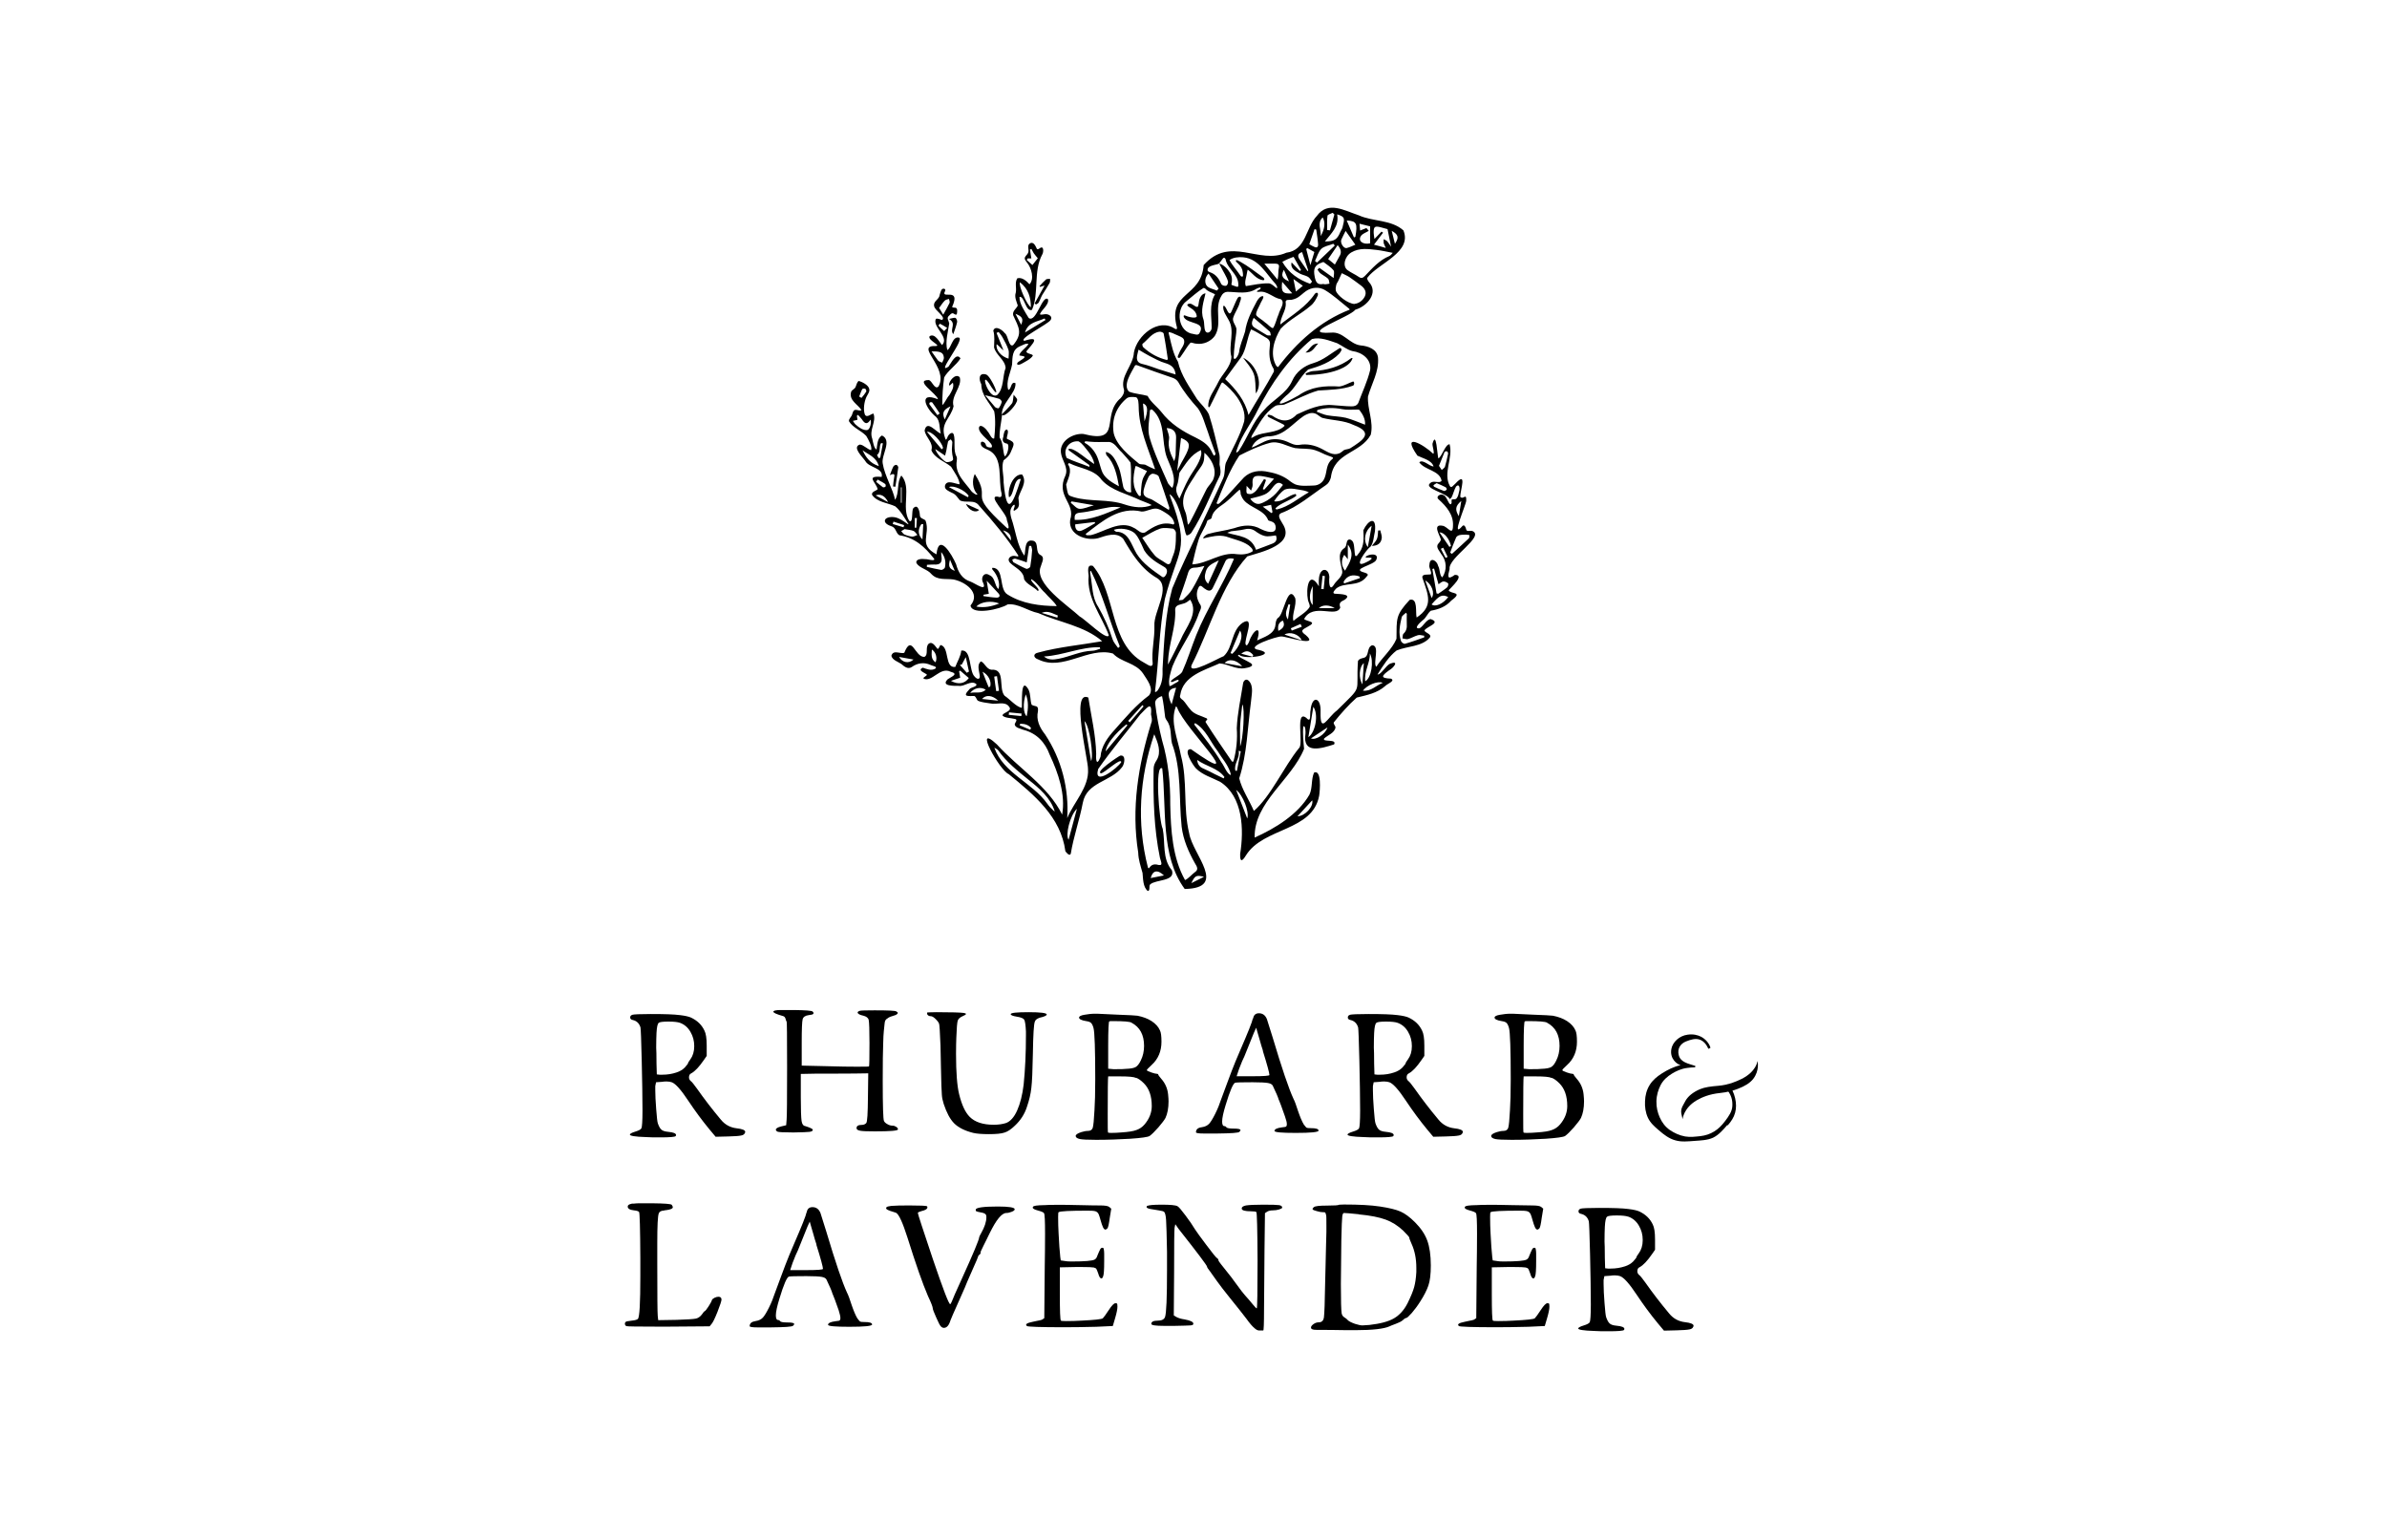 <?xml version="1.0" encoding="UTF-8"?>
<svg id="Black" xmlns="http://www.w3.org/2000/svg" viewBox="0 0 155 100">
  <path d="M112.16,73.06c-.27.31-.55.64-.92.82-.37.17-.81.18-1.22.21-.41.03-.84.08-1.24-.04-.4-.11-.74-.37-1.05-.64-.3-.25-.57-.5-.72-.82-.16-.34-.21-.72-.19-1.08.01-.36.1-.73.3-1.05.18-.3.46-.54.79-.75.38-.24.77-.44,1.22-.54-.22-.05-.72-.41-.6-1.05.08-.44.51-.86,1.06-.93.36-.05.65.02.88.14.26.14.51.4.6.71-.04.03-.12.08-.14.06-.14-.31-.33-.52-.6-.6-.25-.07-.52,0-.85.13-.35.14-.58.46-.47.89.12.48.64.55,1.08.7,0,.03-.02.06-.02.09-.18,0-.36.02-.51.04-.39.05-.71.2-.99.37-.31.19-.57.42-.74.75-.15.3-.26.64-.27,1.04-.01.4.08.74.21,1.04.15.34.36.62.66.83.28.19.61.35.99.42.35.06.68.01.99-.02.33-.04.62-.13.91-.31.26-.16.48-.38.7-.67.25-.33.45-.62.47-.97.02-.35-.04-.77-.47-1.2-.04-.04.19-.24.21-.21.21.2.37.59.44.89.08.35.08.65,0,.95-.08.3-.25.56-.48.82"/>
  <path d="M114.12,68.92s-.08.67-1.02,1.14c-.37.18-.85.39-1.52.45-.49.04-.88.09-1.19.22-.47.2-.78.47-.94.75-.33.58-.34.61-.19,1.2,0,0,.05-.72.92-1.23.35-.2.82-.4,1.5-.47.48-.05.85-.15,1.16-.27.48-.18.8-.39,1-.64.43-.55.29-1.15.29-1.15"/>
  <path d="M44.15,66.42c-.14-.05-.39-.08-.75-.08s-.57.03-.62.08c-.08.05-.13.27-.15.66-.01.22-.02.54-.02.95.01.13.02.48.02,1.05l.02.69.18.02s.04,0,.08,0c.04,0,.08,0,.1,0,.33,0,.64-.05.93-.15.21-.07.38-.17.52-.31.14-.16.21-.25.21-.26,0-.04.05-.14.16-.28.16-.22.25-.5.25-.85s-.08-.65-.25-.94c-.17-.29-.4-.48-.68-.58M41.05,65.9c.11-.03.51-.05,1.21-.05.89,0,1.51.02,1.89.07.35.04.59.1.72.16.4.19.69.46.87.84.1.19.15.51.15.98v.67l-.18.26c-.31.45-.58.74-.82.87-.1.04-.15.13-.15.26,0,.09.03.16.1.23.08.05.22.23.43.52.47.67.98,1.33,1.54,2,.27.33.61.51,1.02.56.37.04.56.12.56.23,0,.03,0,.05-.02.07-.03.09-.12.15-.25.17-.14.03-.41.05-.83.06l-.82.02-.41-.49c-.47-.57-.92-1.18-1.36-1.84-.47-.71-.83-1.12-1.08-1.21-.09-.03-.2-.05-.33-.05-.11,0-.2,0-.28.02l-.41.03-.05.25s0,.04,0,.1c0,.05,0,.11,0,.16,0,.32.02.73.06,1.24.04.51.07.82.11.93.07.19.14.32.22.39.08.08.23.13.45.15.34.03.51.1.51.21,0,.02-.01.04-.03.07-.05.05-.38.08-.97.08-.4,0-.73,0-.97-.02-.69-.02-1.03-.08-1.03-.16,0-.05.11-.12.34-.19.23-.07.37-.14.41-.22.04-.08.07-.46.07-1.15,0-.85-.02-1.94-.05-3.26-.03-1.32-.06-2.03-.08-2.14-.08-.26-.24-.42-.49-.48-.12-.02-.18-.08-.18-.16,0-.1.05-.16.16-.18"/>
  <path d="M50.21,65.72c0-.09.16-.13.49-.13.07,0,.19,0,.38,0,.19,0,.33,0,.44,0,.79.01,1.2.04,1.25.1.03.03.05.06.06.08,0,.02,0,.04-.02.07-.02.02-.05.04-.1.05-.05.01-.11.02-.19.03-.23.03-.36.12-.4.27-.04.15-.06.66-.06,1.53v1.48l2.16.05c.34.01.79.02,1.36.02s.84,0,.85-.02c.02-.02.03-.53.03-1.53,0-.84-.02-1.33-.05-1.48-.03-.14-.15-.23-.34-.28-.25-.05-.38-.13-.38-.21,0-.04.05-.08.15-.11.07-.02.38-.03.95-.03.86,0,1.33.02,1.41.07.14.07.13.14-.03.23l-.15.05c-.14.04-.24.08-.3.11-.05.03-.11.07-.17.12-.06.05-.1.15-.11.3-.02.15-.03.31-.05.48-.02.16-.03.43-.04.8-.02.45-.03,1.26-.03,2.43,0,1.63.03,2.49.08,2.59.03.08.11.15.22.21.11.07.23.1.35.1.08,0,.15.03.23.08.08.05.11.11.11.16,0,.09-.5.13-1.49.13-.48,0-.8-.01-.96-.04-.16-.03-.24-.08-.24-.17,0-.14.11-.21.33-.21.13,0,.23-.04.3-.12.07-.08.1-.63.11-1.67l.02-1.56c-.48.01-1.21.02-2.18.02s-1.71,0-2.2.02v1.51c0,.82.02,1.33.05,1.54.03.21.11.32.25.34.31.1.46.17.48.23,0,.08-.07.12-.21.14-.14.02-.49.03-1.05.04-.62,0-.97-.02-1.03-.05-.08-.04-.11-.09-.11-.13,0-.08.11-.15.34-.21l.33-.08.03-.38c.02-.2.03-1.32.03-3.38s-.01-2.95-.03-2.97c-.02-.02-.05-.08-.07-.18-.03-.1-.08-.16-.17-.18-.42-.12-.62-.21-.62-.28"/>
  <path d="M60.2,65.75s.21-.02.61-.02c.97,0,1.56.02,1.77.05.21.03.19.1-.05.2-.19.08-.3.18-.34.3-.04.13-.07.49-.09,1.09-.01.24-.02.6-.02,1.07,0,1.21.07,2.08.2,2.61.17.7.4,1.19.69,1.48.34.34.86.51,1.56.51.31,0,.57-.04.79-.11.28-.1.53-.37.73-.82s.34-1.01.42-1.67c.1-.98.15-2.06.15-3.21v-.25c-.02-.42-.06-.67-.11-.76-.05-.09-.22-.16-.49-.2-.26-.04-.39-.1-.39-.16,0-.09.39-.13,1.16-.13s1.18.05,1.18.15c0,.07-.15.14-.46.21-.17.06-.28.14-.31.25-.07.15-.11.85-.13,2.08-.02,1.09-.05,1.84-.1,2.23-.04.39-.14.8-.28,1.21-.15.48-.42.9-.8,1.25-.24.23-.46.38-.67.44-.21.07-.54.1-1,.1s-.82-.03-1.02-.08c-.56-.14-.97-.35-1.24-.62-.27-.27-.49-.69-.68-1.26-.07-.22-.11-.42-.12-.59-.02-.17-.04-.78-.06-1.82-.01-1.03-.04-1.84-.08-2.43-.01-.22-.03-.36-.06-.42-.03-.06-.09-.14-.19-.24-.13-.13-.24-.2-.33-.2-.08,0-.14-.02-.19-.07-.05-.05-.06-.1-.04-.14"/>
  <path d="M73.48,66.41c-.13-.07-.53-.1-1.2-.1-.14,0-.22,0-.25.02-.04.01-.07.53-.07,1.56v1.51l.33.03h.2c.28,0,.49,0,.62-.02.31-.01.52-.05.64-.12.12-.07.23-.22.33-.43.14-.28.21-.6.21-.94,0-.72-.27-1.22-.82-1.51M73.77,70c-.14-.07-.48-.1-1.02-.1h-.79c-.02.09-.03.91-.03,2.46,0,.78,0,1.17.02,1.18.01.02.08.03.2.03.22,0,.44-.01.66-.03.46-.03.79-.08.99-.16.2-.07.38-.19.53-.37.31-.37.46-.77.46-1.18,0-.65-.17-1.14-.51-1.48-.19-.19-.36-.31-.51-.36M71.1,65.83h.15c.09.01.51.03,1.28.06.77.03,1.21.05,1.33.07.35.07.66.18.92.35.26.17.44.37.54.6.07.13.1.38.1.74,0,.61-.21,1.12-.64,1.51-.22.2-.32.31-.31.34.01.03.1.08.28.14.17.06.3.09.36.09s.1.02.1.05.07.13.2.28c.25.28.4.62.44,1,.02.2.03.35.03.46,0,.44-.07.8-.2,1.08-.07.13-.22.33-.46.61-.24.27-.43.46-.57.56-.11.07-.53.13-1.26.18-.69.04-1.43.07-2.21.07-.56,0-.91-.02-1.05-.05-.19-.04-.28-.11-.28-.2s.12-.17.36-.25c.16-.05.31-.08.44-.08.16,0,.27-.07.31-.21.04-.14.08-.52.11-1.13.03-.46.05-1.13.05-2.02,0-1.94-.04-3.04-.11-3.31-.04-.16-.1-.28-.16-.34-.06-.06-.17-.1-.32-.12-.31-.05-.46-.13-.46-.23,0-.08.11-.14.34-.18.23-.04.46-.07.69-.07"/>
  <path d="M82.01,68.23c-.07-.2-.14-.44-.22-.73-.08-.29-.13-.45-.14-.48l-.08-.28-.15.33c-.04.1-.17.41-.37.92-.2.51-.33.82-.39.92-.15.35-.27.68-.36.98h1.05c.72,0,1.08-.03,1.08-.08,0-.12-.14-.65-.43-1.57M81.37,66.16c.03-.24.16-.36.38-.36.24,0,.42.13.52.39.03.09.16.49.38,1.21.59,1.98,1.04,3.3,1.34,3.95.08.15.18.42.3.8.13.38.25.67.37.87.09.12.15.19.18.21.03.02.12.03.26.03.35,0,.52.05.52.16,0,.1-.49.15-1.48.15-.92,0-1.38-.04-1.38-.13,0-.11.16-.19.48-.23.11-.01.18-.02.22-.03.04-.01.07-.03.08-.06.02-.03.02-.07.02-.14,0-.09-.04-.25-.12-.48-.08-.23-.16-.46-.25-.7-.09-.23-.14-.37-.16-.4-.04-.15-.17-.45-.38-.89-.04-.09-.15-.15-.31-.18-.16-.03-.5-.05-1-.05-.67,0-1.04.01-1.13.03-.13.03-.34.51-.62,1.44-.15.49-.23.85-.23,1.08,0,.2.05.3.15.3.05,0,.1.03.13.08.04.05.2.08.48.08s.43.03.43.1c0,.03-.02.07-.07.11-.05.07-.54.1-1.46.11h-.85c-.34,0-.51-.03-.51-.08,0-.19.13-.3.38-.33.21-.03.37-.11.48-.23.1-.11.23-.32.39-.64s.28-.62.37-.9c.08-.22.21-.58.4-1.08.19-.5.29-.77.3-.8.14-.37.33-.83.56-1.36.49-1.13.77-1.82.82-2.07"/>
  <path d="M90.75,66.42c-.14-.05-.39-.08-.75-.08s-.57.03-.62.08c-.08.05-.13.27-.15.66-.01.22-.02.54-.02.95.01.13.02.48.02,1.05l.02.69.18.02s.04,0,.08,0c.04,0,.08,0,.1,0,.33,0,.64-.05.93-.15.21-.07.38-.17.52-.31.14-.16.21-.25.21-.26,0-.04.05-.14.16-.28.16-.22.25-.5.25-.85s-.08-.65-.25-.94c-.17-.29-.4-.48-.68-.58M87.65,65.9c.11-.03.51-.05,1.21-.05.89,0,1.51.02,1.89.07.35.04.59.1.72.16.4.19.69.46.87.84.1.19.15.51.15.98v.67l-.18.26c-.31.45-.58.74-.82.87-.1.04-.15.13-.15.26,0,.09.03.16.1.23.08.05.22.23.43.52.47.67.98,1.33,1.54,2,.27.33.61.51,1.02.56.37.04.56.12.56.23,0,.03,0,.05-.02.07-.03.09-.12.15-.25.17-.14.03-.41.05-.83.06l-.82.02-.41-.49c-.47-.57-.92-1.18-1.36-1.84-.47-.71-.83-1.12-1.08-1.21-.09-.03-.2-.05-.33-.05-.11,0-.2,0-.28.02l-.41.03-.05.25s0,.04,0,.1c0,.05,0,.11,0,.16,0,.32.02.73.06,1.24.04.51.07.82.11.93.07.19.14.32.22.39.08.08.23.13.45.15.34.03.51.1.51.21,0,.02-.01.04-.03.07-.05.05-.38.08-.97.08-.4,0-.73,0-.97-.02-.69-.02-1.03-.08-1.03-.16,0-.05.11-.12.34-.19.23-.07.37-.14.41-.22.04-.08.07-.46.07-1.15,0-.85-.02-1.94-.05-3.26-.03-1.32-.06-2.03-.08-2.14-.08-.26-.24-.42-.49-.48-.12-.02-.18-.08-.18-.16,0-.1.05-.16.16-.18"/>
  <path d="M100.46,66.41c-.13-.07-.53-.1-1.2-.1-.14,0-.22,0-.25.02-.04.01-.07.53-.07,1.56v1.51l.33.03h.2c.28,0,.49,0,.62-.02.31-.01.52-.05.64-.12.12-.07.23-.22.33-.43.14-.28.21-.6.21-.94,0-.72-.27-1.22-.82-1.51M100.75,70c-.14-.07-.48-.1-1.02-.1h-.79c-.02.09-.03.91-.03,2.46,0,.78,0,1.17.02,1.18.01.02.08.03.2.03.22,0,.44-.01.66-.03.46-.03.79-.08.99-.16.2-.07.38-.19.53-.37.31-.37.46-.77.46-1.18,0-.65-.17-1.14-.51-1.48-.19-.19-.36-.31-.51-.36M98.08,65.83h.15c.09.01.51.03,1.28.06.77.03,1.21.05,1.33.07.35.07.66.18.92.35.26.17.44.37.54.6.07.13.1.38.1.74,0,.61-.21,1.12-.64,1.51-.22.2-.32.31-.31.34.01.03.1.08.28.14.17.06.3.09.36.09s.1.02.1.05.07.13.2.28c.25.28.4.62.44,1,.02.2.03.35.03.46,0,.44-.07.8-.2,1.08-.07.13-.22.33-.46.61-.24.27-.43.46-.57.56-.11.07-.53.13-1.26.18-.69.04-1.43.07-2.21.07-.56,0-.91-.02-1.05-.05-.19-.04-.28-.11-.28-.2s.12-.17.36-.25c.16-.05.31-.08.44-.08.16,0,.27-.07.31-.21.04-.14.08-.52.11-1.13.03-.46.05-1.13.05-2.02,0-1.94-.04-3.04-.11-3.31-.04-.16-.1-.28-.16-.34-.06-.06-.17-.1-.32-.12-.31-.05-.46-.13-.46-.23,0-.08.11-.14.34-.18.23-.04.46-.07.69-.07"/>
  <path d="M41.01,78.16h.16c.11-.01.21-.02.31-.02.08,0,.21,0,.41,0,.2,0,.36,0,.48,0,.79.01,1.2.04,1.25.1.04.07.07.11.07.15,0,.1-.15.16-.46.2-.03,0-.07,0-.11.02-.19.01-.3.07-.34.18-.07.16-.1.81-.1,1.94v1.31c0,2.08.01,3.22.03,3.41l.03.28,1.21-.02c.67-.02,1.08-.05,1.23-.08.15-.03.28-.12.39-.26.09-.13.15-.21.2-.23.04-.02.13-.13.25-.32.12-.19.19-.32.21-.4.01-.04.07-.09.16-.14.1-.05.19-.07.26-.07.13,0,.2.06.2.18,0,.1-.09.36-.26.8-.17.43-.3.69-.38.78l-.13.16-2.64.02h-.8c-1.24,0-1.89-.01-1.95-.03-.07-.02-.1-.07-.11-.13-.01-.07.01-.12.07-.16.02-.02.15-.04.38-.07.21-.02.34-.06.39-.11.11-.11.16-1.03.16-2.76v-1.21c-.01-1.92-.04-2.91-.08-2.97-.03-.05-.14-.09-.33-.11-.27-.03-.41-.11-.41-.25,0-.09.09-.15.26-.18"/>
  <path d="M53.02,80.82c-.07-.2-.14-.44-.22-.73-.08-.29-.13-.45-.14-.48l-.08-.28-.15.33c-.04.1-.17.41-.37.92-.2.51-.33.82-.39.92-.15.35-.27.68-.36.98h1.05c.72,0,1.08-.03,1.08-.08,0-.12-.14-.65-.43-1.57M52.38,78.75c.03-.24.16-.36.38-.36.24,0,.42.13.52.39.03.09.16.49.38,1.21.59,1.98,1.04,3.3,1.34,3.95.08.15.18.42.3.8.13.38.25.67.37.87.09.12.15.19.18.21.03.02.12.03.26.03.35,0,.52.05.52.16,0,.1-.49.15-1.48.15-.92,0-1.38-.04-1.38-.13,0-.11.16-.19.48-.23.11-.01.18-.02.22-.03.04-.01.07-.03.08-.06.02-.03.02-.07.02-.14,0-.09-.04-.25-.11-.48-.08-.23-.16-.46-.25-.7-.09-.23-.15-.37-.16-.4-.04-.15-.17-.45-.38-.89-.04-.09-.15-.15-.31-.18-.16-.03-.5-.05-1-.05-.67,0-1.04.01-1.13.03-.13.03-.34.51-.62,1.44-.15.49-.23.85-.23,1.08,0,.2.05.3.15.3.05,0,.1.03.13.08.04.05.2.08.48.08s.43.03.43.1c0,.03-.02.07-.07.11-.05.07-.54.1-1.46.11h-.85c-.34,0-.51-.03-.51-.08,0-.19.13-.29.38-.33.21-.03.37-.11.48-.23.1-.11.23-.32.39-.64.16-.32.28-.62.37-.9.08-.22.21-.58.4-1.08.19-.5.29-.77.3-.8.14-.37.33-.83.56-1.36.49-1.13.77-1.82.82-2.07"/>
  <path d="M63.68,81.37s-.03.08-.08.11c-.05.03-.08.07-.08.1s-.12.32-.36.85c-.24.54-.36.81-.36.82-.02.08-.2.49-.54,1.25-.34.76-.52,1.17-.54,1.24-.1.33-.24.49-.43.49-.07,0-.13-.03-.2-.1-.05-.05-.16-.25-.3-.58-.15-.33-.22-.53-.22-.58,0-.09-.1-.36-.31-.8-.35-.81-.79-2.07-1.33-3.79-.31-.97-.55-1.51-.74-1.62-.02-.01-.09-.03-.21-.07-.12-.03-.22-.07-.31-.11-.09-.04-.13-.08-.13-.12,0-.02.01-.04.03-.07.03-.03.13-.06.3-.08.24-.02.63-.03,1.16-.03.73,0,1.12.02,1.16.05.02.02.03.04.03.07,0,.11-.13.19-.39.25-.15.04-.23.08-.23.12,0,.07.33,1.07.98,3.01.66,1.94,1.03,2.91,1.12,2.91.02,0,.06-.06.11-.18.05-.15.26-.62.62-1.41.77-1.69,1.15-2.61,1.15-2.74,0-.03.04-.13.13-.28.23-.4.34-.75.34-1.03,0-.11-.02-.18-.07-.21-.04-.04-.13-.08-.26-.1-.17-.03-.28-.06-.32-.08-.04-.02-.05-.06-.04-.11.01-.13.49-.2,1.43-.2.73,0,1.1.06,1.1.18,0,.05-.06.11-.19.16-.13.05-.24.08-.35.08-.3,0-.65.43-1.07,1.28-.07.13-.14.28-.21.43-.08.16-.14.29-.2.4-.05.11-.09.18-.1.21-.07.12-.1.21-.1.28"/>
  <path d="M67.83,78.26c.13-.01.39-.02.79-.02.35,0,.87,0,1.55.02s1.1.02,1.25.02c.33,0,.53.03.61.1l.13.11-.1.61c-.05.38-.1.61-.15.67-.05.05-.1.08-.13.08-.05,0-.11-.05-.16-.16-.05-.11-.1-.26-.15-.44s-.09-.31-.12-.38c-.05-.13-.15-.21-.3-.23-.04-.01-.19-.02-.44-.02-1.14,0-1.76.03-1.87.1-.02.01-.03.11-.03.31,0,.36.01.72.03,1.07.03.65.07,1.16.11,1.54l.03.21.34.05c.05.01.17.02.36.02.85,0,1.36-.04,1.51-.13.08-.05.13-.13.16-.23.09-.22.15-.36.19-.43.04-.07.08-.1.14-.1.03,0,.05,0,.07.02.01.01.02.05.03.11.01.06.02.14.02.25v.48c0,.56-.02.89-.07,1-.03.09-.07.13-.11.13-.08,0-.15-.11-.21-.33-.05-.15-.1-.25-.12-.29-.03-.04-.08-.07-.17-.09-.11-.02-.36-.03-.74-.03h-.46l-1,.02v1.71c0,1.13.02,1.71.07,1.75.02.02.14.03.34.03.36,0,.69-.01,1-.03.84-.04,1.3-.09,1.38-.15.07-.07.2-.25.39-.54.19-.29.33-.44.43-.44.07,0,.1.01.11.03.01.02.02.09.02.2,0,.15-.05.4-.15.74l-.15.51-1.07.05c-.79.02-1.48.03-2.07.03-1.57,0-2.39-.03-2.44-.08-.03-.03-.05-.06-.05-.08,0-.05.07-.1.21-.14.14-.04.3-.07.48-.11.18-.03.29-.06.34-.08l.15-.1.03-3.35c.01-.62.02-1.33.02-2.12,0-.84-.02-1.29-.07-1.35-.03-.05-.16-.11-.39-.17-.22-.06-.34-.12-.34-.19v-.02s.02-.02.02-.03c.02-.07.26-.1.72-.11"/>
  <path d="M74.5,78.31c.09-.05.4-.08.94-.08s.9.03,1.02.1c.09.05.26.25.52.6.26.34.46.64.61.89.09.14.33.48.74,1.02.4.54.64.83.71.87.05.03.08.08.08.13,0,.03.05.11.16.25.1.12.22.27.35.44.14.17.25.32.34.43.07.09.19.27.39.53.19.27.35.47.48.62.2.22.36.41.49.57.08.1.14.17.19.22.05.05.08.07.09.06.03-.02.05-1.06.05-3.12-.01-2.07-.04-3.11-.08-3.13-.03-.03-.15-.05-.34-.05-.4,0-.61-.06-.61-.18,0-.1.09-.16.28-.2.19-.03.56-.05,1.12-.05s.9.01,1.03.03c.13.02.2.08.2.16,0,.04-.07.08-.2.12-.13.04-.27.06-.41.06-.15,0-.27.03-.36.08l-.15.1-.03,2.44c-.02,1.79-.03,3.07-.03,3.82,0,.91-.02,1.36-.05,1.36-.04,0-.1,0-.16,0-.07,0-.1,0-.11,0-.09,0-.19-.05-.31-.16-.12-.1-.3-.3-.52-.61-.25-.33-.61-.78-1.07-1.35-.37-.46-.65-.82-.84-1.09-.19-.27-.33-.47-.44-.62-.13-.16-.2-.27-.2-.31,0-.08-.62-.9-1.85-2.46l-.21-.3-.05.23c-.02.15-.03,1.14-.03,2.95l-.02,2.74.16.1c.15.08.33.13.54.16.38.07.57.16.57.28,0,.07-.06.1-.19.11-.13.01-.46.02-1.01.03h-.71c-.55,0-.82-.04-.82-.13,0-.14.14-.21.43-.21.25,0,.4-.08.46-.23.09-.26.13-1.27.13-3.02,0-.13,0-.33,0-.6,0-.27,0-.47,0-.61-.02-1.08-.04-1.77-.06-2.07-.02-.29-.06-.48-.14-.54-.03-.03-.14-.06-.34-.09-.19-.03-.37-.06-.54-.09-.17-.03-.25-.08-.25-.13,0-.03.03-.07.08-.11"/>
  <path d="M88.22,78.85c-.51-.05-.83-.08-.95-.08-.05,0-.09.07-.11.22s-.04.66-.06,1.53c-.02,1.33-.03,2.29-.03,2.87,0,1.08.02,1.71.05,1.89.02.12.08.21.18.27.1.06.16.11.2.16.08.09.24.17.49.26.22.07.38.1.48.1.02,0,.17-.01.46-.03.7-.08,1.23-.22,1.59-.43.36-.21.66-.54.89-1,.21-.43.35-.77.42-1.03.07-.26.12-.59.14-.97v-.28c0-.58-.1-1.1-.31-1.56-.1-.22-.15-.36-.15-.41,0-.03-.13-.18-.39-.44-.35-.33-.73-.57-1.14-.72-.41-.15-.99-.27-1.75-.34M86.92,78.24s.13-.02.36-.02c.96,0,1.74.04,2.33.13.6.09,1.05.2,1.34.33.29.13.6.36.93.69.38.38.65.78.8,1.19.15.41.23.95.23,1.62,0,.56-.05,1-.16,1.31-.1.29-.28.65-.54,1.05-.17.27-.36.52-.54.73-.19.21-.31.32-.36.32s-.13.05-.23.15c-.09.08-.24.15-.45.23-.21.08-.35.13-.4.16-.35.16-1.09.25-2.21.25h-.57c-.61-.01-1.27-.02-1.98-.02-.23,0-.34-.05-.34-.15,0-.08.06-.15.17-.23.11-.08.23-.11.34-.11.19,0,.3-.11.33-.33.03-.22.06-.98.08-2.28.01-.32.02-.73.03-1.24.01-.51.02-.93.03-1.27.01-.34.02-.58.02-.74v-.44c0-.4,0-.63-.02-.67-.02-.09-.04-.14-.06-.16-.02-.02-.06-.02-.14-.02-.11,0-.24-.02-.4-.07-.16-.04-.25-.08-.27-.11-.02-.04,0-.09.08-.15.08-.07.36-.1.85-.1s.74-.02.77-.05"/>
  <path d="M95.88,78.26c.13-.01.39-.02.79-.02.35,0,.87,0,1.55.02.68.01,1.1.02,1.25.02.33,0,.53.03.61.1l.13.11-.1.61c-.05.38-.1.61-.15.67-.05.05-.1.08-.13.08-.05,0-.11-.05-.16-.16-.05-.11-.1-.26-.15-.44s-.09-.31-.12-.38c-.05-.13-.15-.21-.3-.23-.04-.01-.19-.02-.44-.02-1.14,0-1.76.03-1.87.1-.02.01-.03.11-.03.31,0,.36.01.72.03,1.07.03.65.07,1.16.11,1.54l.03.21.34.05c.05.01.17.02.36.02.85,0,1.36-.04,1.51-.13.08-.05.13-.13.16-.23.09-.22.15-.36.19-.43.04-.07.08-.1.14-.1.03,0,.05,0,.07.02.01.01.02.05.03.11.01.06.02.14.02.25v.48c0,.56-.02.89-.07,1-.03.09-.07.13-.11.13-.08,0-.15-.11-.21-.33-.05-.15-.1-.25-.12-.29-.03-.04-.08-.07-.17-.09-.11-.02-.36-.03-.74-.03h-.46l-1,.02v1.71c0,1.13.02,1.71.07,1.75.02.02.14.03.34.03.36,0,.69-.01,1-.03.84-.04,1.3-.09,1.38-.15.07-.07.2-.25.39-.54.19-.29.33-.44.43-.44.07,0,.1.01.11.03.01.02.02.09.02.2,0,.15-.05.4-.15.74l-.15.51-1.07.05c-.79.02-1.48.03-2.07.03-1.57,0-2.39-.03-2.44-.08-.03-.03-.05-.06-.05-.08,0-.05.07-.1.21-.14.14-.04.3-.07.48-.11.18-.03.29-.06.34-.08l.15-.1.03-3.35c.01-.62.02-1.33.02-2.12,0-.84-.02-1.29-.07-1.35-.03-.05-.16-.11-.39-.17-.22-.06-.34-.12-.34-.19v-.02s.02-.02.02-.03c.02-.07.26-.1.72-.11"/>
  <path d="M105.73,79.01c-.14-.05-.39-.08-.75-.08s-.57.03-.62.08c-.08.05-.13.27-.15.66-.01.22-.02.54-.02.95.01.13.02.48.02,1.05l.02.69.18.02s.04,0,.08,0c.04,0,.08,0,.1,0,.33,0,.64-.05.94-.15.21-.07.38-.17.52-.31.14-.16.21-.25.21-.26,0-.04.05-.14.16-.28.16-.22.25-.5.25-.85s-.08-.65-.25-.94c-.17-.29-.4-.48-.68-.58M102.63,78.49c.11-.03.51-.05,1.21-.05.89,0,1.51.02,1.89.07.35.04.59.1.72.16.4.19.69.46.87.84.1.19.15.51.15.98v.67l-.18.26c-.31.45-.58.74-.82.87-.1.04-.15.13-.15.26,0,.09.03.16.1.23.08.05.22.23.43.52.47.67.98,1.33,1.54,2,.27.33.61.51,1.02.56.37.04.56.12.56.23,0,.03,0,.05-.02.07-.03.09-.12.15-.25.17-.14.03-.41.05-.83.06l-.82.02-.41-.49c-.47-.57-.92-1.18-1.36-1.84-.47-.71-.83-1.12-1.08-1.21-.09-.03-.2-.05-.33-.05-.11,0-.2,0-.28.02l-.41.03-.05.25s0,.04,0,.1c0,.05,0,.11,0,.16,0,.32.02.73.06,1.24.04.51.07.82.11.93.07.19.14.32.22.39.08.08.23.13.45.15.34.03.51.1.51.21,0,.02-.01.04-.03.07-.05.05-.38.08-.97.08-.4,0-.73,0-.97-.02-.69-.02-1.03-.08-1.03-.16,0-.05.11-.12.34-.19.23-.07.37-.14.41-.22.04-.08.07-.46.07-1.15,0-.85-.02-1.94-.05-3.26-.03-1.32-.06-2.03-.08-2.14-.08-.26-.24-.42-.49-.48-.12-.02-.18-.08-.18-.16,0-.1.05-.16.16-.18"/>
  <path d="M59.54,33.64s-.09,0-.14,0v.63s.07,0,.1,0c.01-.21.03-.42.04-.63M93.71,35.57s-.1.05-.15.07c.1.2.21.39.31.59.04-.02.09-.04.13-.07-.1-.2-.19-.4-.29-.6M65.64,35.1c.04-.37-.15-.55-.51-.66.19.25.35.45.51.66M58.02,33.87c-.02.05-.03.11-.05.16.23.07.47.14.7.21.01-.05.03-.1.04-.14-.23-.08-.47-.15-.7-.23M84.53,40.69c-.03-.06-.05-.11-.08-.17-.21.09-.42.18-.63.28.02.05.04.1.06.15.22-.08.43-.17.65-.25M66.25,47s-.03.07-.04.1c.23.1.46.19.69.29.02-.04.03-.08.05-.12-.18-.21-.42-.27-.69-.27M57.67,32.61c-.2-.41-.48-.56-.81-.44.27.15.51.28.81.44M66.32,46.51c0-.06.01-.11.02-.17l-.82-.08c0,.05-.01.11-.02.16.27.03.54.05.81.08M78.18,56.94c-.5-.13-.59-.08-.82.41.29-.15.52-.26.82-.41M61.5,21.29c-.18-.11-.32-.2-.47-.27,0,0-.1.12-.09.13.12.12.24.24.37.35,0,0,.09-.09.19-.2M61.69,36.34c-.12.44-.06.59.31.73-.12-.27-.22-.5-.31-.73M56.99,31.14s-.07.1-.1.15c.15.12.29.24.44.35.03.02.14,0,.17-.04.03-.04.01-.15-.02-.17-.15-.11-.32-.19-.48-.28M86.03,37.41s-.1-.01-.15-.02l-.09.86c.05,0,.11,0,.16.01.03-.28.06-.57.08-.85M57.05,29.75s.07-.02.11-.03c.06-.31.11-.62.17-.93-.04,0-.08-.01-.11-.02-.17.22,0,.58-.27.77,0,0,.07.14.1.21M82,32.9c.24.18.4.3.56.42.02-.02.05-.04.07-.06-.03-.15-.06-.31-.09-.48-.16.03-.29.06-.54.12M83.37,17.52c-.26.45.01.61.33.75-.1-.24-.21-.48-.33-.75M81.34,42.65s.02-.07.04-.11c-.25-.29-.46-.33-.78-.09.28.07.51.14.75.2M66.31,21.09c.16-.38.08-.54-.37-.71.11.22.22.43.37.71M80.57,48.79s-.09-.02-.14-.03c.11.46-.33.83-.21,1.29.03,0,.07,0,.1.01.08-.42.16-.85.25-1.27M55.79,25.75s.1.06.15.09c.11-.13.22-.26.31-.41.02-.04-.02-.16-.06-.18-.05-.03-.18-.02-.2.02-.08.15-.13.32-.2.48M60.75,43.01c.13-.28.02-.67-.24-.83-.01.3-.08.62.24.83M58.55,31.65s-.03,0-.05,0v1s.03,0,.05,0v-1ZM83.01,40.97c.36-.18.44-.39.29-.67-.29.13-.34.35-.29.67M68.66,40.11s.02-.09.03-.14c-.33-.12-.64-.35-1.05-.17.34.1.68.21,1.02.31M83.63,40.24c.05-.33.1-.65.15-.98-.04,0-.07-.01-.11-.02-.08.32-.31.62-.03,1M90.58,15.83c.28-.41.22-.6-.21-.84.08.32.15.58.21.84M73.26,46.81s.07.07.1.1c.3-.35.6-.7.9-1.04-.03-.03-.06-.05-.08-.08-.31.34-.61.68-.92,1.02M86.67,39.49c-.36-.22-.79-.23-1.03,0h1.03ZM74.32,27.36c.25-.72.22-1.05-.1-1.16.03.37.06.72.1,1.16M64.69,44.88c.06,0,.12-.01.18-.02-.04-.32-.09-.63-.13-.95-.06,0-.12.02-.18.03.04.32.08.63.13.95M58.38,42.66c.22.38.64.45.94.17-.31-.06-.59-.11-.94-.17M94.73,33.52c.06-.39.11-.69.16-.99-.39.33-.42.57-.16.99M59.95,34.04s-.08,0-.12,0c-.23.31-.24.69.07.99.02-.38.03-.69.05-.99M61.35,27.24c.15-.33.26-.59.37-.85-.47.21-.57.44-.37.85M60.87,26.96c.05-.04.1-.08.15-.11-.16-.24-.31-.48-.48-.71-.02-.03-.11-.03-.15-.01-.03.01-.06.1-.04.12.17.24.34.47.52.71M84.15,18.93c.17-.14.29-.24.45-.37-.2-.14-.36-.26-.61-.44.06.33.11.55.16.81M64.2,44.63s.07-.03.1-.05c.09-.32-.1-.75-.5-.96.15.39.27.7.4,1.01M75.58,56.85c-.42-.4-.73-.33-.86.17.28-.05.54-.11.86-.17M94.12,35.52s.06-.05.1-.07c-.11-.47-.44-.88-.75-.88.23.33.44.64.65.95M84.53,41.58c-.18-.4-.78-.59-1.12-.37.37.12.72.24,1.12.37M64.01,44.79c-.32-.21-.77-.12-1.01.21.36-.09.7.08,1.01-.21M63.77,45.39c.39.04.72.08,1.05.11-.38-.36-.8-.4-1.05-.11M93.3,31.37c-.09.05-.16.09-.22.14,0,0,.02.09.05.1.21.1.41.19.63.27.05.02.14-.04.18-.08.02-.02-.02-.14-.07-.16-.18-.1-.37-.17-.57-.26M88.56,43.06c-.31.26-.35.98-.09,1.38.03-.48.06-.9.09-1.38M80.66,43.27c-.36-.43-.88-.52-1.14-.21.4.07.77.14,1.14.21M85.13,47.95c.29.14.92-.25,1.07-.71-.34.23-.69.45-1.07.71M92.96,38.83c.24-.3,0-.92-.41-1.13.15.41.28.77.41,1.13M85.76,15.33c.27-.46.31-.9.13-1.21-.38.36-.1.76-.13,1.21M85.24,38.06c-.25.5-.23,1,0,1.23v-1.23ZM62.72,42.66c-.13.24-.2.37-.27.5-.04,0-.08.01-.12.02.15.17.3.34.45.51l.14-.08c-.06-.29-.13-.58-.21-.95M62.85,32.29s.03-.07.05-.1c-.24-.35-.98-.7-1.28-.56.43.23.83.45,1.23.66M85.21,51.97c-.33.35-.64.7-.96,1.04.49-.01,1.06-.63.96-1.04M85.34,16.36c-.13-.07-.29-.16-.45-.25-.02.02-.05.04-.07.06.08.33.17.65.27,1.05.1-.33.17-.57.26-.86M83.26,18.3c-.09.66.04.8.65.75-.24-.28-.44-.51-.65-.75M84.56,16.37c-.31.09-.32.27-.15.51.17.24.34.49.5.73.01-.02.03-.03.04-.05-.13-.39-.26-.78-.4-1.19M88.5,44.85c.53.06.84-.33,1.29-.51-.34-.14-1.02.15-1.29.51M76.08,45.74c.1-.39.2-.73.29-1.08-.52.06-.62.4-.29,1.08M87.25,37.79s.02.07.03.1c.34-.12.69-.23,1.03-.35-.01-.04-.03-.08-.04-.11-.42-.14-.78-.08-1.03.36M66.61,45.09c-.2.56-.16,1.26.06,1.42.1-.49.13-.96-.06-1.42M64.89,39.19c-.53-.21-1.21-.11-1.49.2.52.09.98,0,1.49-.2M66.73,16.78s-.04.06-.06.1c.12.11.25.22.37.33.13-.16.25-.32.35-.44-.12-.15-.2-.23-.26-.32-.06-.09-.1-.19-.15-.28-.03.01-.06.02-.1.03.03.19.06.37.09.58h-.25ZM61.15,29.18s.06-.06.09-.09c-.09-.4-.72-1.1-1.05-1.05.34.41.65.77.96,1.14M80.27,51.3c.25.65.47,1.22.72,1.85.15-.43-.28-1.53-.72-1.85M66.56,21.59c.44-.27.89-.54,1.33-.81-.02-.03-.04-.07-.06-.1-.47.22-1.07.23-1.27.91M56.01,29.24c.21.44.47.84,1.06,1.03-.18-.61-.69-.75-1.06-1.03M60.49,22.82c.16.22.28.41.42.59.06.07.18.1.27.14.04-.11.12-.22.11-.32-.02-.33-.21-.43-.8-.41M69.39,54.53c.17-.63.35-1.28.54-2.01-.46.44-.76,1.72-.54,2.01M71.03,32.81c-.54-.09-1-.17-1.45-.25-.02.03-.04.06-.05.09.19.14.37.38.56.39.28.02.58-.13.94-.23M89.07,34.14c-.45.33-.57.96-.25,1.39.08-.46.17-.92.25-1.39M86.65,13.93s-.07-.07-.11-.11c-.12.06-.33.11-.34.19-.04.31-.02.62-.02.93.06,0,.12.01.18.02.1-.35.19-.69.29-1.04M61.25,20.43c.17-.3.3-.53.41-.76.03-.07-.02-.17-.04-.26-.09.03-.21.05-.27.11-.13.13-.23.29-.37.48.05.08.13.2.27.44M58.74,34.36c-.05.03-.14.08-.22.13.07.07.12.18.21.22.16.07.34.12.51.14.11,0,.22-.07.33-.11-.08-.09-.15-.22-.25-.26-.16-.07-.34-.07-.58-.12M92.96,39.25c.24.19.76-.04,1.08-.48-.4-.19-.57-.11-1.08.48M93.44,30.25c.06.09.12.18.18.27.07-.07.18-.13.21-.22.08-.27.14-.55.2-.83.01-.05-.02-.14-.07-.16-.04-.02-.15.01-.16.05-.12.28-.23.57-.36.89M87.45,14.32c.16.37.31.73.47,1.1.03-.01.06-.02.09-.04.15-.86.09-1.03-.55-1.06M79.9,42.41s.08.03.12.05c.47-.44.75-1.15.5-1.51-.22.52-.42.99-.62,1.47M71.8,48.79l1.41-1.69s-.05-.04-.07-.06c-.74.6-1.32,1.32-1.34,1.75M85.47,14.91s-.07-.02-.11-.03c-.11.33-.23.66-.34.98.12.07.21.12.3.16.19.1.29.02.27-.17-.02-.32-.08-.63-.12-.94M61.76,44.22c.47.26.9.17,1.15-.19-.19-.16-.37-.32-.56-.48-.02.01-.05.03-.07.04.02.14.05.28.07.42-.17.06-.34.12-.59.2M63.98,25.68c.24.29.43.52.63.75.05.06.22.1.24.08.09-.12.16-.26.2-.41.01-.05-.09-.17-.16-.2-.26-.08-.53-.14-.9-.23M69.82,34.05c-.03.32.16.52.43.4.3-.13.58-.32.87-.48-.01-.02-.03-.04-.04-.07-.42.05-.84.1-1.26.15M63.86,38.63s0,.06,0,.08c.29.04.57.09.86.1.17,0,.25-.11.13-.26-.23-.26-.48-.51-.78-.84.06.34.1.59.14.85-.12.02-.23.04-.34.06M88.95,42.43c.03.61-.38,1.15-.3,1.81.4-.19.58-1.33.3-1.81M70.42,46.83c.14.86.28,1.72.43,2.59.18-.29-.1-2.32-.43-2.59M66.23,18.33c-.1.24.48,1.52.71,1.62,0-.63-.16-1.19-.71-1.62M78.48,17.76c-.27.28-.25.61-.13.78.12.18.44.23.67.33.04-.04.07-.09.11-.13-.21-.31-.42-.63-.65-.97M79.46,50.54s.03-.06.05-.08c-.43-.59-1.19-.69-1.77-1.11.03.36.23.5.49.6.22.09.43.21.65.32.19.09.39.19.58.28M80.52,48.49c.21-.45.33-2.55.15-2.74-.05.46-.12.9-.14,1.35-.02.46,0,.92,0,1.4M61.12,35.85c0,.13,0,.19.01.25.07.43-.07.59-.49.56-.15,0-.3.01-.45.02,0,.04,0,.09-.01.13.31.07.63.15.94.2.07.01.22-.09.24-.16.07-.34.02-.67-.24-1M82.1,17.12c.3.36.58.7.86,1.04.07-.28.03-.53.08-.76.05-.24-.06-.27-.23-.28-.23,0-.46,0-.71,0M87.52,35.36v.96c-.1-.14-.16-.21-.23-.29-.22.34-.2.71.05,1.03.31-.54.67-1.06.18-1.7M79.14,36.39c-.39.2-.72.32-.84.72-.08.28-.13.54.15.8.23-.5.44-.96.69-1.52M86.24,16.82c.13.11.29.23.44.36.08-.15.16-.3.25-.45.01-.02.02-.04.03-.06.19-.27.11-.51-.1-.75-.2.29-.39.57-.62.91M81.41,20.64c-.18.33-.15.52.09.66.25.15.5.31.76.46.07.04.17.02.26.02-.02-.08-.02-.2-.07-.25-.33-.3-.68-.58-1.04-.89M84.96,47.87c.47-.32.67-1.5.32-1.97-.11.66-.21,1.32-.32,1.97M86.68,15.95s-.07-.08-.1-.12c-.27.11-.59.15-.78.33-.2.2-.28.52-.41.79l.13.1c.38-.37.77-.74,1.15-1.1M87.38,14.99c-.09.18-.19.37-.28.57-.09.21.15.59.34.55.2-.05.38-.14.57-.22-.22-.32-.42-.6-.63-.89M55.68,27.26c-.1.03-.2.05-.3.07.06.08.1.17.18.24.11.1.24.2.37.27.12.06.3.12.41.08.17-.07.26-.51.19-.67-.21.32-.36.3-.57-.03-.07-.1-.17-.19-.25-.28-.02.02-.05.04-.07.06.02.09.03.19.04.26M93.27,38.53s.08.02.12.03c.19-.14.4-.26.58-.42.06-.05.1-.23.06-.26-.08-.07-.21-.13-.31-.12-.1.01-.2.11-.31.18-.1-.35-.19-.68-.29-1.02-.04.01-.08.02-.11.03.09.52.18,1.04.27,1.57M88.28,14.53c.02.18.03.31.04.44.17-.07.29-.11.41-.16.05.06.1.12.15.18-.17.11-.41.18-.51.34-.21.31.13.58.6.47v-1.1c-.22-.06-.42-.11-.68-.17M64.84,21.56s-.08.04-.13.06c.15.38.3.75.45,1.13-.09-.06-.15-.13-.22-.2-.06-.07-.14-.12-.22-.2-.08.36.27.8.77.94,0-.21.05-.41-.01-.58-.09-.28-.24-.54-.38-.8-.07-.13-.17-.24-.26-.36M94.16,35.88s.08.06.12.09c.37-.34.74-.67,1.1-1.01.04-.04.03-.14.04-.21-.07-.01-.14-.03-.21-.03-.15,0-.3,0-.44.03-.08.02-.19.08-.22.16-.14.32-.26.64-.38.97M66.67,36.52c-.26-.09-.5-.18-.74-.24-.06-.02-.13.04-.2.06.03.06.04.16.09.18.27.15.54.3.83.42.06.02.24-.08.25-.14.06-.35.1-.72.12-1.07,0-.09-.04-.19-.06-.28-.04,0-.09,0-.13,0-.05.36-.1.71-.16,1.08M76.69,28.44c-.08.71-.16,1.39-.25,2.14.12-.22.2-.39.29-.56.1-.18.21-.36.3-.55.29-.6.22-.8-.34-1.03M60.73,29.16c.06.27.59.86.76.85.13,0,.3-.04.38-.13.05-.06-.01-.23-.03-.36-.01-.11-.03-.23-.03-.34,0-.15.03-.31.03-.46,0-.06-.06-.13-.1-.19-.06.05-.17.09-.18.15-.05.19-.07.38-.11.58-.02.1-.05.21-.08.33-.24-.16-.42-.29-.64-.43M86.83,13.93c.14.78-.39,1.22-.8,1.75.62,0,.8-.12,1.01-.63.04-.1.12-.19.14-.3.14-.55.18-.67-.35-.83M67.8,42.64c.29.24.62.2.94.14.74-.14,1.42-.5,2.19-.52.17,0,.34-.08.51-.13,0-.03-.02-.06-.02-.1-1.24-.03-2.38.53-3.61.6M76.25,29.95c.03-.13.08-.25.09-.38.02-.39.01-.77.03-1.16.01-.37-.21-.6-.61-.61.06.24.19.5.15.72-.09.53.1.97.34,1.43M77.58,46.97s-.05.08,0,.12c.61.79,1.23,1.57,1.73,2.41.2.26.31.66.58.83.06-.03,0-.13-.01-.2-.17-.5-.54-.9-.81-1.35-.47-.6-.77-1.42-1.45-1.81h-.02ZM89.98,16.09c-.07-.16-.11-.23-.13-.3-.01-.08,0-.17,0-.26.08.05.17.08.23.14.08.09.14.19.25.35-.09-.43-.16-.78-.23-1.14-.13-.03-.28-.08-.44-.12-.39-.1-.47-.04-.46.37,0,.11.03.21.05.39.18-.19.32-.33.46-.48.03.02.06.05.1.07-.19.25-.37.49-.59.78.23.06.46.12.76.21M83.31,31.49c-.24-.23-.43-.17-.69.19-.13.18-.31.35-.5.43-.29.13-.6.18-.93.27.13.22.39.4.63.33.31-.09.61-.29.86-.5.24-.2.42-.47.63-.72M80.95,31.55c0,.23-.04.37.01.47.03.06.22.08.31.05.13-.05.26-.15.34-.26.17-.22.32-.47.47-.7.04.02.09.04.13.06-.07.2-.14.4-.21.59.03.01.06.03.09.04.21-.23.41-.46.64-.71-.31-.07-.59-.15-.87-.18-.47-.04-.56.09-.52.58,0,.11-.05.22-.1.37-.1-.11-.16-.17-.3-.32M91.36,39.88s-.04-.06-.06-.09c-.1.1-.25.18-.28.29-.12.51-.23,1.04-.04,1.56.03.08.18.18.24.17.43-.12.84-.27,1.26-.42,0-.04,0-.08,0-.11-.14-.01-.28-.07-.41-.03-.22.06-.42.19-.64.25-.11.03-.24-.03-.36-.04.02-.11,0-.25.07-.31.19-.18.23-.39.21-.64-.01-.2,0-.41,0-.62M73.98,32.21s.06-.01.1-.02c0-.06,0-.12,0-.17.03-.28.03-.56.1-.83.05-.21.2-.4.3-.6-.21-.1-.43-.21-.65-.31-.03-.01-.06,0-.1-.01-.16.69-.25,1.37.25,1.95M83.27,17.01c.43.75,1.07,1.15,1.8,1.42.04-.05.09-.09.13-.14-.08-.11-.15-.24-.26-.31-.15-.09-.35-.12-.51-.2-.37-.19-.66-.39-.56-.74.18.19.36.38.54.56.02-.02.05-.05.07-.07-.16-.28-.32-.56-.48-.85-.16.06-.3.11-.43.17-.1.04-.19.1-.31.16M86.6,18.07c0-.19.07-.41-.01-.52-.17-.21-.42-.36-.64-.53-.02-.01-.06,0-.09.02-.5.17-.59.41-.49.93.07.35.17.55.56.47.04,0,.09.03.13.02.09,0,.18-.03.27-.04-.03-.11-.02-.25-.09-.32-.15-.14-.35-.23-.51-.36-.07-.06-.12-.16-.18-.23.04-.04.08-.08.12-.12.29.21.58.41.94.67M84.14,32.09s.05.08.03.11c-.38.3-1.03.47-1.35.81.02.05.05.08.11.07.77-.18,1.39-.74,2.06-1.11-.11-.06-.22-.09-.34-.12-.4-.06-.85-.2-1.22-.06-.25.15-.54.51-.69.75,0,.03.12.02.18.02.44-.03.79-.41,1.2-.48h.02ZM69.79,33.76c1.08.04,2.02-.42,2.98-.81-.27-.04-.53-.05-.78,0-.62.1-1.22.28-1.84.34-.36.03-.39.18-.36.48M64.57,48.56c.58,1.65,2.48,2.27,3.44,3.64.12.17.24.3.4.44.02.02.06.05.08.06-.25-.87-1.02-1.53-1.71-2.07-.7-.57-1.43-1.15-1.95-1.89-.06-.08-.17-.13-.25-.18h-.01ZM73.93,22.71c-.03.13-.07.26-.09.38-.05.28.02.48.35.55.36.08.71.22,1.06.34.36.11.72.22,1.09.34-.05-.46-.3-.63-.67-.74-.36-.1-.7-.3-1.04-.47-.23-.12-.45-.26-.69-.4M76.55,38.98c.15-.02.24,0,.28-.05.21-.21.44-.41.58-.66.28-.46.51-.96.8-1.52-.23.05-.42.11-.61.11-.27,0-.39.12-.46.37-.17.56-.37,1.11-.59,1.74M70.74,30.3s.03-.1-.06-.14c-.42-.3-.85-.61-1.27-.91-.1-.16.09-.1.21-.08.46.19.85.58,1.27.85.05.03.13.11.16.1-.02-.25-.2-.56-.36-.77-.2-.24-.39-.54-.65-.69-.63-.06-1.05.54-.77,1.08.44.22.99.38,1.45.57h.02ZM85.54,26.64s-.02.07-.03.1c.23.08.45.19.68.23.4.07.81.07,1.2.16.42.11.82.29,1.25.45.03-.35-.14-.66-.36-.95-.03-.04-.14-.03-.21-.03-.31,0-.62.03-.92-.03-.55-.11-1.08-.1-1.61.06M72.62,42.07s.11-.06.08-.13c-.62-1.52-1.15-3.47-1.86-4.87-.1.03-.03.17-.03.26.13.69.1,1.48.5,2.07.38.67.7,1.36.93,2.1.06.2.24.4.35.56h.02ZM76.58,32.39c.2-.44.37-.87.59-1.27.28-.53.71-.98.83-1.59.02-.1,0-.21-.01-.3-.69.3-.99.9-1.38,1.43-.04.06-.04.14-.05.22-.04.22-.05.44-.13.64-.14.36.03.62.16.87M75.79,23.38s.04-.06.04-.08c-.08-.55-.16-1.1-.27-1.65-.01-.05-.17-.12-.26-.11-.5.06-.75.51-1.11.79-.03.02,0,.18.05.22.44.41.96.69,1.54.83M81.57,35.7c.37-.14.72-.26,1.06-.4.22-.09.33-.25.22-.53-.24.02-.48.09-.71.04-.23-.05-.45-.19-.64-.33-.25-.17-.49-.16-.76-.09-.26.06-.53.07-.79.11-.09.02-.18.07-.26.1.73.23,1.55.19,1.87,1.1M75.9,33.12c.01-.08.04-.12.03-.16-.22-.67-.44-1.35-.69-2.02-.04-.1-.25-.17-.39-.18-.08,0-.21.1-.26.19-.11.22-.21.46-.28.7-.14.47-.05.61.42.76.06.02.12.06.17.09.32.2.65.4.99.61M72.34,34.43s.11.09.13.1c.82-.01.99.85,1.34,1.43.4.64,1.07,1.09,1.67,1.51.05.02.1.02.16-.04.19-.23.2-.49-.05-.62-.48-.28-.98-.57-1.29-1.07-.2-.44-.45-1.06-.74-1.2-.29-.19-.83-.27-1.22-.14v.02ZM82.91,18.72c.08-.05-.03-.2-.07-.27-.62-.66-1.09-1.64-2.1-1.74-.29-.03-.67,0-.9.18.18.35.5.69.73,1.04.2.13.14-.12.13-.24-.02-.24-.13-.41-.3-.57-.06-.07-.19-.14-.14-.21.05-.06.16.04.25.07.54.3,1.04.7,1.53,1.05.05.06.11.14-.01.17-.45-.05-.73-.49-1-.68-.03,0-.03.11-.05.16-.03.29-.2.64-.08.9.47-.08,1.01-.19,1.49-.18.2.02.34.2.5.31h.02ZM87.96,19.73c.24-.02.51-.18.66-.47.14-.28.01-.52-.22-.7-.25-.19-.51-.38-.77-.56-.15-.1-.33-.17-.5-.26-.08.17-.16.34-.24.52-.04.08-.1.15-.12.24-.03.12-.05.24-.03.36.07.32.8.87,1.22.88M77.27,38.95c-.09.08-.24.19-.37.23-.21.08-.57.08-.59.38.07,1.15-.44,2.27-.46,3.43,0,.05-.02.15,0,.15.28-.5.55-1.07.81-1.59.33-.8,1.2-1.72.63-2.6h-.02ZM90.44,16.42c-.37-.07-.71-.15-1.05-.19-.55-.06-1.11-.15-1.64.16-.44.26-.59.9-.25,1.15.23.17.5.28.73.44.18.12.27.07.41-.07.47-.49.92-1.01,1.57-1.28.1-.04.17-.15.22-.2M74.17,34.92c.28.41.51.8.81,1.14.18.21.46.32.69.49.19.14.31.13.38-.12.07-.26.21-.51.25-.78.06-.35.06-.71.06-1.06,0-.09-.12-.25-.2-.26-.27-.03-.58-.08-.83,0-.38.13-.73.36-1.15.59M74.79,26.59s-.12,0-.12.08c-.03.58-.18,1.19-.02,1.75.3,1.02.77,1.99,1.2,2.97.05.07.21.27.28.29.29-.67-.13-1.37-.37-2-.35-1-.05-2.3-.94-3.08h-.03ZM78.88,19.1c-.24-.13-.43-.15-.64-.38-.02,0-.07-.01-.09-.02-.39.24-.74.56-1.11.86-.71.51-.57,2.01.46,2.13.14.03.29.09.38-.04.47-.79-.76-.57-1.01-1.06-.05-.2.12-.08.25-.04.16.05.45.12.58.03.04-.12-.07-.34-.19-.43-.08-.12-.67-.35-.28-.43.19-.03.35.21.52.21.07-.01.08-.19.1-.31.03-.25.18-.56.43-.57-.11.52-.34,1.11-.14,1.67.09.26.02.56.14.8.16.21.41-.03.4-.24,0-.72-.18-1.5.21-2.15v-.03ZM78.21,29.4c0,.09-.01.25-.02.36-.01.37-.28.64-.48.94-.45.77-1.19,1.54-.75,2.52.12.28.11.57.18.85.03.01.08-.1.11-.12.37-.69.71-1.42,1.07-2.13.13-.28.43-.5.5-.8.19-.6-.17-1.23-.61-1.62h-.02ZM72.66,31.58c-.13-.71-.28-1.49-.81-2.02-.02-.05-.06-.18-.03-.21.43.08.67.63.82.99.16.41.2.85.3,1.28.05.21.28.37.48.35.08,0,.01-.12.02-.21-.02-.57.04-1.15-.03-1.72-.15-.22-.38-.45-.56-.66-.29-.25-.49-.71-.92-.68-.4,0-.8.02-1.19-.02-.11,0-.26-.06-.31.02-.03.06.09.1.16.15.21.14.38.33.51.54.26.39.31.9.5,1.32.22.41.66.65,1.06.87h.01ZM70.51,34.68c-.04.12.27.07.33.07.89-.22,1.89-.99,2.79-.47.24.1.47.44.75.28.55-.38,1.1-.71,1.8-.5.13-.03.05-.17,0-.29-.12-.24-.34-.37-.56-.51-.17-.1-.37-.23-.56-.23-.3-.02-.62.2-.93.19-1.44-.34-2.55.62-3.6,1.43l-.02.02ZM80.13,36.29c-.17-.05-.45-.06-.55.14-.27.59-.53,1.15-.82,1.73-.11.25-.3.24-.51.08-.12-.05-.28-.32-.4-.13-.23.42-.14.81.11,1.19.08.17-.03.33-.1.5-.41,1.24-1.25,2.28-1.73,3.48-.12.4-.28.84-.19,1.27.09.02.26-.13.35-.17.09-.06.23-.1.25-.18-.02-.19-.51.24-.51.03.18-.22.56-.35.73-.59.35-.77.61-1.62.92-2.4.69-1.73,1.73-3.23,2.44-4.93v-.02ZM74.94,47.71c-.94,2.79-1.15,5.71-.4,8.62.07.14.1-.03.2-.1.1-.09.23-.11.36-.09.46.13.31-.1.22-.44-.39-1.89-.44-3.84-.41-5.76,0-.22.07-.38.2-.58.32-.53.07-1.15-.15-1.66h-.02ZM69.41,30.08s-.08.04-.05.09c.28.42,0,.9-.13,1.3.04.2.07.53.16.66.05.07.22.12.35.16,1.07.31,2.22.1,3.29.47.56.19,1.22.27,1.76.04-.2-.12-.52-.22-.75-.32-.84-.41-1.86-.61-2.5-1.31-.47-.69-1.41-.74-2.1-1.09h-.03ZM75,30.45c-.44-1.32-1.05-2.62-1.06-4.04-.01-.18,0-.52-.16-.61-.19-.03-.48-.05-.62.07-.69.58-.99,1.37-.84,2.27.19.8,1.04,1.47,1.64,1.97.11.07.31.03.41.07.18.1.43.22.61.29h0ZM75.42,45.21c-.19.07-.43.22-.41.46.09.81.25,1.61.45,2.41.4,1.35.54,2.77.53,4.18.04,1.65.14,3.43.96,4.89.22-.09.44-.37.65-.52.24-.16.13-.35,0-.56-.42-.74-.77-1.54-.87-2.39-.19-1.81.01-3.69-.63-5.41-.11-.5-.01-1.05-.34-1.49-.04-.05-.08-.13-.1-.2-.05-.41-.11-.96-.2-1.36h-.03ZM79.56,24.62c.68.64,1.3,1.4,1.51,2.33.51-.9,1.18-1.93,1.65-2.82.01-.07,0-.13-.02-.18-.3-.48-.3-1.01-.24-1.54.04-.25-.07-.4-.3-.51-.3-.17-.6-.38-.92-.51-.27.56-.3,1.29-.65,1.81-.33.46-.69.94-1.02,1.39v.03ZM81.29,29.06c.36-.12.72-.39,1.11-.49.4-.1.8-.05,1.2.12.24.11.48.24.76.2.52-.09,1.02.02,1.49.27.33.17.7.44,1.09.29.11-.03.23-.15.33-.22.12-.06.28-.05.41-.12.82-.52,1.57-1.01.22-1.51-.63-.31-1.35-.29-2.02-.46-.16-.05-.32-.24-.49-.29-.26-.09-.51.03-.73.16-.71.48-1.23,1.23-2.16,1.32-.5-.02-1.03.24-1.22.73h.01ZM83.15,21.06c.76-.6,1.68-1.15,2.23-1.98.05-.05.12-.09.16-.06.05.02.05.1.03.17-.11.24-.25.5-.47.67-.61.53-1.39.9-1.94,1.49-.42.67-.72,1.64-.3,2.38.04.05.09.12.14.1,1.21-1.6,2.73-2.98,4.64-3.72.01-.04-.08-.1-.14-.15-.48-.38-.93-.8-1.46-1.12-.38-.23-.86-.19-1.23.06-.22.15-.41.37-.66.48-.09.04-.19.07-.29.09-.17.02-.43-.06-.37.22.04.48-.37.92-.35,1.39h.02ZM82.35,33.78c-.27-.69-1.15-.78-1.59-1.31-.07-.09-.13-.19-.17-.31-.06-.1,0-.3-.1-.36-.27.22-.53.51-.8.73-.36.33-.91.53-1.01,1.08-.04.15-.23.11-.29.22-.12.43-.45.83-.57,1.26-.16.52-.28,1.04-.4,1.56.98-.04,1.88-.83,2.91-.66.33.04.72,0,1-.18.08-.15-.17-.32-.27-.41-.41-.28-.95-.38-1.45-.56-.48-.12-.94,0-1.41.11-.06.01-.09,0-.07-.03.06-.09.19-.2.3-.24.55-.16,1.16-.22,1.71-.38.6-.21,1.19-.26,1.74.06.23.11.64.27.87.13.13-.11.1-.35.03-.46-.07-.14-.26-.18-.39-.22l-.04-.03ZM78.84,29.59s.1-.06.09-.13c-.15-.45-.34-.91-.49-1.39-.2-.52-.33-1.09-.65-1.55-.48-.53-.93-1.09-1.28-1.71-.08-.12-.18-.2-.32-.26-.79-.27-1.56-.54-2.35-.83-.06-.02-.11-.01-.14.02-.21.42-.82,1.26-.39,1.69.36.15.84.17,1.21.28.19.39.61.69.89,1.04.58.76,1.36,1.25,2.22,1.66.39.2.78.42,1,.82.07.13.14.3.2.36h.03ZM79.01,32.69c.09.1.19-.02.27-.1.54-.5,1-1.06,1.5-1.59.43-.41,1.02-.49,1.6-.35.51.09,1,.27,1.42.62.1.08.21.14.32.19.37.13.79.08,1.18.07.32,0,.61-.2.72-.51.14-.36.1-.76.35-1.07.05-.08.19-.15.19-.21,0-.06-.2-.1-.29-.14-.31-.1-.56-.27-.89-.37-.41-.13-.87-.07-1.28-.13-.55-.12-1.07-.49-1.64-.34-.68.18-1.35.5-1.98.82-.63.93-1.06,2.06-1.48,3.09v.03ZM87.04,22.61c.17.06-.01.27-.08.36-.54.56-1.29.82-2.02,1.03-.54.48-.85,1.26-1.43,1.7-1.13,1.03.4.22.81-.02.81-.57,1.71-.64,2.65-.58.31-.04.61-.23.9-.33.11.06.06.27-.03.28-.71.26-1.49.26-2.24.31-.75.21-1.47.62-2.2.91-.19.06-.42-.01-.6.1-.73.47-1.04,1.18-1.5,1.9-.12.27-.01.16.19.05.6-.3,1.41-.17,1.91-.65.05-.08-.13-.13-.23-.19-.23-.11-.45-.22-.67-.33-.11-.05-.23-.12-.18-.19.05-.06.18,0,.28.03.58.4,1.1.46,1.6-.07.73-.34,1.52-.69,2.34-.61.4.02.83.08,1.23.08.17,0,.33-.04.43-.22.26-.71.59-1.39.77-2.13.11-.7-.52-1.16-1.15-1.24-.34-.08-.65-.34-.99-.51-.51-.17-1.1-.42-1.64-.27-1.5,1.25-2.64,2.87-3.52,4.61-.4.84-1,1.57-1.31,2.45-.07.2-.18.46.08.2.57-.85.89-1.86,1.6-2.61.6-.71,1.48-1.08,1.87-1.94.25-.58.78-.98,1.38-1.15.64-.19,1.15-.64,1.71-.98h.03ZM75.01,44.95s.14-.05.18-.14c.29-.42.32-.9.3-1.38.1-1.73.17-3.55.63-5.22.51-1.24,1.1-2.45,1.67-3.67.54-1.17,1.11-2.32,1.64-3.49.14-.33.07-.68.17-.99.41-.88.92-1.75,1.19-2.69.11-.57-.16-1.14-.47-1.59-.25-.34-.58-.68-.91-.93-.06-.03-.1.03-.14.12-.18.38-.37.75-.55,1.12-.06.08-.19.5-.26.31-.03-.57.39-1.04.62-1.53.26-.57.86-1.03.88-1.7-.21-.79.26-1.67-.19-2.41-.14-.27-.36-.54-.34-.85,0-.06.05-.07.1-.02.18.21.28.79.49.22.12-.25.22-.55.36-.78.02-.02.06-.05.08-.06.02,0,.06,0,.08,0,.09.05.02.23-.03.36-.09.37-.33.66-.44,1.03-.05.26.19.46.22.71,0,.32-.08.65-.11.98-.04.3-.06.6-.07.88,0,.05.04.08.07.08.12-.03.25-.29.28-.44.05-.46.26-.89.39-1.34.1-.7.42-1.32.76-1.96.08-.14.22-.34.39-.34.08.03.02.15-.04.26-.06.1-.11.21-.16.32-.08.19-.26.45-.23.65.1.16.43.33.58.48.16.09.34.34.51.37.17-.23.24-.64.37-.91.06-.29.46-.76.14-.97-.5-.08-.88-.56-1.41-.48-.03,0-.08,0-.11,0-.08,0,0-.08.09-.12.1-.03.16-.13.1-.15-.06-.03-.16.04-.25.07-.57.38-1.23.21-1.89.2-.17.01-.3.1-.38.25-.51.82.08,1.8-.44,2.62-.27.36-.73.56-1.18.5-.16,0-.32-.1-.4-.06-.2.21-.37.54-.55.78-.08.1-.12.25-.25.19-.07-.06.03-.19.07-.3.1-.3.45-.6.29-.91-.09-.14-.28-.18-.43-.26-.17-.06-.34-.18-.53-.19-.04.03.02.18.04.28.14.57.24,1.13.55,1.64.21.9.76,1.65,1.24,2.43.25.33.59.61.77.99.28.87.48,1.77.69,2.64.03.2,0,.41,0,.61.05.25.12.54,0,.78-.6,1.21-1.1,2.55-1.84,3.67-.08.08-.18.15-.3.16-.02-.04-.05-.12-.07-.16-.06-.28-.14-.6-.21-.86-.16-.57-.41-1.36-.79-1.64,0,0-.02,0-.03,0,0,.02.03.12.06.2,1.32,3.48.46,3.35-.37,6.59-.37,1.97-.39,4.02-.64,6.01l.02.02ZM79.16,17.12c-.22.1-.81.11-.74.46.04.07.15.1.23.13.32.13.52.42.65.73.06.1.24.16.35.1.06-.05.11-.18.09-.27-.1-.33-.32-.64-.47-.96-.03-.06-.1-.17-.09-.19.26.06.55.35.68.58.16.24.16.53.1.78.03.05.14.06.2.09.19.06.27.13.25-.13-.02-.65-.73-1-.83-1.62-.11-.18-.18-.02-.27.1-.04.06-.11.14-.14.18l-.03.02ZM94.15,32.42c-.19-.43-1.79-.69-1.25-1.07.19-.17.58.07.71-.13-.12-.68-1.11-.69-1.45-1.2.25-.22.65.27.93.27-.13-.41-.69-.52-1.05-.7-1.1-1.58.42-.71,1.03-.12.1-.07-.07-.49-.05-.66.25-.9.31.78.38.96.24-.13.45-.93.73-.92.24.89-.45,1.86.02,2.72.1.16.23-.07.35-.16.8-.87.32.42.32.85.2.23.41-.29.39.25,0,.25-1.05,2.59-.24,1.64.12-.11.21.1.23.21.04.2.22.08.4.12.87.34-1.58,1.74-1.47,2.47-.12.46-.18.76.34.38.68,0-.24.81-.4,1,.12.27.99.07.17.67-.36.4-.81.57-1.33.66-.22.17-.3.47-.54.63-.15.12-.62.56-.19.51.25-.14.43-.55.71-.6.73.24-.23.48-.39.73-.01.16.52.24.34.48-.52.6-1.45.54-2.15.83-.5.38-.91,1.02-1.24,1.56.21.03.56-.59.81-.7.62-.24.25.26-.06.43-.51.37-.57.51.12.54.32.14-.26.35-.36.47-.53.47-1.19.6-1.86.76-.54.48-1.04,1.05-1.49,1.61-.04.11.11.22.11.33-.06.36-.49.49-.74.72-.13.26.85,0,.65.38-.79.25-2.07.68-1.86-.69.01-.09.01-.58-.14-.47-.05.45.01,1,.05,1.45-.82,2.02-3.26,3.47-3.21,5.76,1.31-.58,2.82-1.5,3.56-2.79.21-.44.1-.99.3-1.43.5-.21.38,1.18.33,1.5-.43,2.33-3.61,2.05-4.75,3.87-.24.4-.4.48-.38-.09.25-1.58.19-3.72-1.3-4.68-.53-.27-1.16-.45-1.58-.88-.18-.19-.88-1.27-.32-1.24,3.93,2.78-.37-1.28-.89-2.69-.03-.05-.05-.09-.08-.09-.41,1.01.14,2.16.32,3.18.45,1.66.13,3.39.54,5.07.23,1.39,2.54,3.55-.29,3.61-1.6-2.17-1.17-5.25-1.46-7.83-.5-.35-.2,3.48.03,3.92.18.9-.05,1.94.6,2.7.23.73-1.04.58-1.41.91-.11.09.02.42-.16.43-.32-.26-.3-.8-.34-1.17-.12-.44-.27-.86-.28-1.32-.46-2.87,0-5.69.85-8.43.08-.18.01-.38-.02-.55.09-.97-.33-.34-.7.01-.9,1.16-1.88,2.32-2.73,3.54-.34,1.18,1.27-.07,1.5-.45-.03-.31-1.07.69-1.31.73-.42-.07,1.07-1.07,1.24-1.15.4-.07.28.56.12.75-.73.96-2.29.95-2.55,2.32-.21,1.11-.6,2.19-.78,3.3-.08.19-.28-.07-.35-.16-.29-2.23-2.03-3.66-3.68-5.01-.58-.22-2.36-3.41-.77-1.93,1.39,1.54,3.32,2.69,4.24,4.56.23-1.3-.25-2.7-.81-3.89-.3-.82-.86-1.4-1.72-1.62-.18-.08-.51-.12-.55-.34.01-.14.27-.34-.04-.37-.23-.06-.6-.05-.75-.21-.02-.2.67-.27.43-.57-.27-.4-.84-.12-1.22-.22-.27-.05-.57-.06-.82-.18-.08-.07-.1-.24-.22-.3-.39-.01-.83.09-.32-.44.08-.13.54-.16.44-.34-.35-.27-.75.18-1.13.12-.29,0-1.19.03-.72-.43.24-.17.75-.34.18-.49-.68-.34-1.2.71-1.75.45-.05-.11.29-.19.2-.28-.14-.11-.62-.26-.25-.43.24.08.56.23.83.05.13-.13-.23-.17-.33-.23-.41-.19-.85-.13-1.22.14-.25.16-.49-.04-.67-.2-.22-.15-.58-.25-.65-.53.12-.43.59-.1.84-.2.5-1.24.67.28,1.3.27.3-.14.03-.64.29-.86.25-.18.44.21.57.34.11,0,.13-.25.21-.25.58.15.23,1.51.94,1.42.13-.34.35-.68.39-1.06.68-.11.49,1.32.86,1.68.18.22.4.22.33-.12-.04-.27-.18-.67.09-.86.23.09.36.5.66.54.97-.08.45,1.2.87,1.69.35.23.74.71,1.12.79.04-.2-.11-2.12.43-1.2.16.31.1.7.21,1,.23.14.45-.01.41.41-.13.57.11,1.07.46,1.51,1.08,1.63,1.56,3.54,1.44,5.44.42-1.03,1.43-2.01,1.35-3.19.01-.6-1.14-5.19.02-4.64.19,1.21.48,2.42.51,3.64-.03.33.01.9.28.21.05-.69.47-1.27.93-1.77.71-.8,1.37-1.59,2.22-2.22.36-.45-.15-1.04-.39-1.43-.48-.7-1.41-.71-1.95-1.29-1.61-.46-3.25,1.18-4.86.38-.31-.1-.35-.37,0-.44,1.34-.37,2.87-.51,4.16-.74-1.16-1-2.78-1.22-4.16-1.83-.66-.13-1.3-.64-1.98-.56-.45.31-2.32.73-2.41.07.69-.82-.34-1.54-1.11-1.69-.51-.07-1.02.07-1.42-.34-.26-.33-.77-.38-.98-.72-.08-.28.36-.29.56-.26.13-.02.66.17.59-.02-.6-.77-1.26-1.38-2.26-1.53-.25-.15-.2-.5-.53-.59-.68-.22-.46-.68.23-.58.32.06.59.27.84.44.04.02.06.02.05,0-.23-.36-.52-.88-.86-1.15-.49-.23-1.17-.26-1.5-.74-.07-.21.28-.27.36-.37-.1-.46-.82-.89.26-.8.14-.59-.83-.59-1.06-1.03-.19-.28-.87-.9-.36-1.07.25.01.51.33.74.36.07-.24-.18-.68-.32-.92-.34-.36-.87-.53-1.12-.95-.04-.16.17-.28.21-.47.13-.51.39-.13.6-.26-.23-.37-.84-.63-.67-1.19.05-.13.24-.17.29-.32.05-.13.11-.35.21-.38.21.06.6.25.67.5.06.19-.1.37-.18.54-.14.3-.22.8-.1,1.14.13.25.41-.06.56-.06.2.54-.3,1.06-.08,1.63.04.19.12.66.28.7.05-.29.04-.74.35-.91.69.33-.06,1.28.05,1.82.12.78.69,1.72.8,2.36.29-.45.1-1.15.41-1.58.69.78-.03,2.08.51,2.94.28.2.13-.67.27-.82.32-.33.42.29.43.52.05.18.3.17.37.31.31.94-.51,1.52.7,2.17.14-1.43.99-.01,1.27.63.14.52.39.97.94,1.14.32.12,1.16.75.78-.01-.1-.3.12-.63.45-.41.39.16.32.68.58.9.15-.36-.08-.92-.35-1.22-.04-.05-.09-.1-.03-.16.79.02.39,1.41.98,1.74.95.6,2.09.74,3.19.75-.16-.29-.55-.6-.77-.87-.3-.26-.55-.72-.89-.88-.09.16.68.68.43.77-.23-.26-.74-.44-.89-.77-.03-.54-.56-.72-.9-1.05-.27-.28.05-.53.35-.45.07.01.2.07.17-.04-.73-1.14-1.66-2.25-2.54-3.23-.31-.44-.86-.14-1.25-.35-.15-.17-.27-.4-.52-.49-.21-.11-.49-.21-.45-.45.11-.44.67-.12.95-.1,0-.34-.36-.82-.55-1.14-.4-.34-1.07-.55-1.28-1.07.15-.5-.36-.81-.44-1.28.15-.74.76.13,1.05.19-.1-.33-.03-.81-.31-1.08-.63-.49-1.22-1.68.13-1.14-.07-.36-1.56-1.25-.6-1.25.22.04.38.66.63.42.7-1.23-1.61-2.69-.16-2.63.36-.02-.59-.4-.41-.64.34-.21.62.37.8.58.51-.52-.64-1.17-.4-1.7.09-.06.3.04.4.07.29-.19-.48-.62-.51-.9-.08-.33.34-.43.36-.74.07-.19.09-.42.28-.39.08.01.11.08.06.17-.29.55,1.06-.3.47,1,0,.05.08.06.16.06.22-.02.17.28.14.42-.03.05-.08.04-.15,0-.14-.11-.21-.05-.32.07-.23.18-.07.3-.02.53-.08.53-.27,1.2-.13,1.73.25-.08.32-.89.74-.81.48.06-1.54,2.47-.66,1.89.17-.22.49-.95.78-.54-.25.43-.83.8-1.06,1.24-.08.56-.13,1.22-.12,1.79.14-.08.3-.49.45-.63.14-.23.33-.52.24-.8-.03-.05-.2.22-.25.15-.03-.27.42-.81.69-.52.18.61-.6,1.21-.4,1.88-.18.8-.9,1.09-.55,2.07.05.15.07.13.15-.04.04-.17.31-.44.41-.2.13.43-.05,1.01.18,1.43.04.09.03.17.02.27-.15.86.52,1.39.95,1.99.05.07.35.3.39.2-.32-.32-.37-.92-.17-1.32,1.16,1.85-.59,1.04,1.97,3.4.38.4.18-.2.11-.41.05-.37-1.3-1.62-.59-1.52.21.08.27,0,.25-.2-.25-.91.15-2.36-.87-2.83-.2-.09-.52-.2-.48-.46.03-.16.28-.05.32.11.04.19.22.19.37.19.24-.27-.89-.84-.81-1.3.08-.28.46.08.55.24.13.11.26.55.44.47.06-.53.1-1.23,0-1.76-.33-.59-.83-1.04-.84-1.76-.17-.3-.18-.78.32-.63.33.12,1.08,1.89.34.82-.85-1.45-.23.87.37.51.45-.42.34-1.21.55-1.76-.04-.53-.62-.82-.75-1.33,0-.35.06-.73-.05-1.09.12-.37.6-.04.74.16.24.14.25.95.55.78.65-.78.36-1.15,0-1.94-.06-.28.21-.42.3-.63-.08-.26-.23-.55-.13-.84.06-.31-.08-.65.1-.93.3-.08.59.16.79.39.33-.34.13-1.06-.16-1.41-.08-.11-.2-.23-.12-.37.05-.09.17-.18.2-.29.06-.17-.07-.41.06-.55.27-.22.41.13.5.32.04.05.11.02.2-.05.26-.18.24.27.15.41-.6,1.1-.19,2.54-.67,3.6-.41.16-.49-.92-.81-.84-.01.46.37.98.6,1.37.49.34.88-1.54,1.25-1.22.09.35-.4.67-.52.96,0,.1.31-.01.4.01.21.01.44.18.29.38-.13.25-2.14,1.24-1.7,1.35,1.11-.36.5.23.13.68-.02.17.4.16.42.28-.12.22-.52.41-.75.54-.29.15-.41-.03-.07-.21.45-.29.31-.27-.06-.34.01-.23.48-.52.59-.74-.12-.09-.4.09-.54.14-.53.23-.49.7-.52,1.19-.1.54-.42,1.11-.25,1.64.21.02.15-.58.47-.43.06.68-.99,1.34-.88,2.14-.05.45-.17.93-.15,1.39.24.34.2.84.32,1.21.15.05.37-.72.17-.81-.25-.04-.35-.18-.25-.44.02-.16.06-.46.22-.48.2.08-.04.49.02.61.62.24.44.36.23.89-.09.21-.27.37-.45.5-.17.42.02.98,0,1.44.22,2.48.67,1.17,1.12-.23-.49-.07-.42,1.07-.77,1.19-.12-.5.25-1.52.85-1.48.36.51-.12,1.02-.24,1.51.01.3.15.59-.18.79-.11.09-.16.06-.12-.06.18-.43-.08-.29-.19,0-.07.2-.02.4.03.6.27.76.38,1.82.85,2.43.1-.34-.03-1.15.62-.95.33.17.06.75.44.92.29.16.06.49,0,.74-.46,1.09,1.78,2.54,2.54,3.25.33.16,1.78,1.6,1.88,1.21-.48-1.29-1.44-2.4-1.31-3.86-.02-.26-.14-.78.28-.64,1.53,1.81,1.04,5.04,3.3,6.27.18.08.54.41.58.08-.09-.83.14-1.64.11-2.47-.06-.91,1.1-2.48.19-3.08-1.05-.6-1.64-1.58-2.22-2.57-.45-.46-1.1-.2-1.63-.03-.78.19-1.94-.22-1.81-1.19.37-1.11-.96-1.51-.3-2.9.2-.53-.25-.97-.3-1.47-.09-.77.81-1.27,1.46-1.21,2.58.67,1.1-1.2,2.42-2.33.13-.14.24-.32.22-.53-.3-.89.6-1.56.64-2.43.21-1.12,1.59-2.26,2.65-1.55.12.07.17.03.14-.1-.62-2.31,1.58-1.9,1.74-4.03,1.75-1.94,3.57,0,5.37-.8,1.28-.16,1.25-1.62,1.98-2.39.73-1,1.8-.34,2.72-.04.92.42,2.1.27,2.9.98.59,1.43-1.63,2.13-2.33,3.06-.06.09.02.18.08.28.67.71-.11,1.59-.87,1.81-.35.48-3.78,1.63-1.57,1.49.78-.08,1.18.74,1.91.83.49.04,1.07.24,1.13.79.08.91-.42,1.7-.65,2.53-.05.81.38,1.64.18,2.48-.68,1.24-2.39,1.12-2.59,2.78-.06.2-.15.38-.32.49-.95.64-1.83,1.42-2.91,1.82-.29.15-.03.45.09.68.88,1.36-1.36,1.84-2.29,2.13-1.71,1.89-2.43,4.75-3.61,7.05-.29.73,1.78-.47,2.08-.57.63-.58.47-1.64,1.23-2.17.86-.52.06,1.12.2,1.42.08.13.16-.06.22-.19.23-.73.86-1.19.52-.08.42-.22,1.12-.38,1.19-1,.02-.17.03-.35.17-.47.37-.17.62-2.26,1.11-1.29.12.45-.24,1.1-.11,1.49.31-.28.84-.55,1.05-.9.04-.14-.08-.31-.11-.46-.14-.69.04-2,.71-.89,0-.32-.06-.87.28-1.05.32-.09.44.34.39.59-.01.24.02.81.3.37.17-.29.57-.52.55-.87-.05-.45-.39-1.15.11-1.5.15-.09.14-.23.18-.38.05-.31.35-.22.43.02.08.25.06.61.12.84.11.08.17-.11.27-.21.33-.45.28-.97.26-1.45.3-.65.87-.97.75.08-.08.33-.08.7-.27.97-.25.16-1.24,1.5-.33,1.05.18-.08.65-.33.2-.32-.05,0-.23.02-.2-.05.17-.19.9-.28.69.19-.14.36-1.7.59-.77.83.15.05.31.11.15.25-.53.73-1.45.33-2,.8-.15.17-.29.34.03.33.27.02,1.05.03.53.39-.27.13-.38.2-.28.5-.25.71-1.76-.35-2.35.75.24.19.91.15.21.51-.33.18-.49.26-.1.53.94.82-1.28.08-1.58.09-.25-.03-2.53.72-1.44.88,1.22.3-.96.67-1.31.31-.32.04.59.42.72.52.36.22-.15.32-.35.35-.58.1-1.08-.28-1.64-.31-1,.45-2.37.81-2.55,2.05-.07.17.06.25.18.34.17.17.29.4.45.57.25.36.72.43,1.09.61.12.1-.12.14-.07.25.53.84,1.14,1.72,1.7,2.54.06.04.1.04.12-.06.18-.67.25-1.38.2-2.09.04-.98.26-1.95.41-2.92.03-.18.2-.32.36-.17.36.36.18.94.15,1.39-.22,1.65-.25,3.38-.76,4.95.17.73.65,1.41.95,2.12,1.09-.93,1.96-2.89,2.93-4.08.32-.24-.27-2.54.48-1.96.34.38.21-.3.27-.49.09-1.02.7-.85.65.11-.03,1.48.44.36,1.07-.11,1.74-1.72,1.21-1.01,1.36-3.21.06-.12.19-.16.4-.21.35-.12.15-.67.52-.81.53.02.03,1.16.27,1.4.38-.61,1.03-1.14,1.31-1.82.02-1.31-.08-1.52.86-2.53.55-.14.36.83.45,1.15,1.1-.73.76-1.46.38-2.56-.09-.3.38-.21.53-.24.12-.12-.15-.45-.08-.63.02-.53.49-.29.57.09.12.19.08.63.27.73.31-.48.29-1.06-.08-1.52-.09-.17-.3-.37-.24-.57.04-.12.23-.24.22-.38-.08-.28-.56-1.01.11-.88.32.03.67.71.68,0,.04-.71-.42-1.25-.93-1.71-.23-.19.14-.4.3-.28.24.02.4.86.54.51-.01-.06,0-.14,0-.2.04-.08.25.02.33-.11.09-.11.13-.29.16-.44.06-.17.03-.54-.2-.32-.12.19-.21.58-.31.74h-.02Z"/>
  <path d="M67.83,18.54c-.12.04-.2.06-.29.09-.01-.02-.03-.03-.04-.05.14-.15.27-.3.42-.43.06-.05.18-.03.27-.04,0,.09,0,.19-.03.26-.15.27-.32.52-.48.78-.09.16-.14.33-.23.49-.03.06-.11.09-.17.13-.03-.02-.07-.04-.1-.06.21-.38.42-.76.65-1.17"/>
  <path d="M57.99,31.6c.02-.2.03-.4.07-.59.05-.2.02-.3-.28-.15.1-.25.15-.42.24-.58.03-.05.13-.1.19-.09.05.01.12.11.12.16-.05.42-.13.84-.19,1.26-.04,0-.09-.01-.13-.02"/>
  <path d="M65.01,26.95c.24-.25.49-.48.7-.75.08-.11.07-.3.11-.57.1.14.23.24.23.33,0,.28-.61.95-.88,1.01-.05.01-.11-.02-.16-.03,0,0,0,0,0,0"/>
  <path d="M89.63,34.44c.03.17.12.35.09.52-.04.31-.26.49-.64.49.11-.15.26-.28.33-.45.07-.17.06-.37.08-.55.05,0,.09,0,.14-.01"/>
  <path d="M61.9,21.7c-.26-.33.25-.68-.28-.99.22-.04.35-.1.43-.06.06.03.12.19.1.27-.06.27-.16.53-.25.79"/>
  <path d="M62.72,32.72c.28.13.57.26.86.39-.21.23-.66.05-.86-.39"/>
  <path d="M84.78,24.25c.15-.05.31-.14.46-.15.91-.05,1.76-.27,2.5-.84.02-.02.06,0,.09-.01-.15.63-1.45,1.1-3.02,1.1,0-.03-.02-.07-.03-.1"/>
  <path d="M84.77,22.89c.28-.18.39-.6.83-.58-.25.23-.38.62-.83.58"/>
  <path d="M80.72,23.23c.89.44,1.31,1.69.83,2.32-.04-.45,0-.89-.14-1.28-.14-.38-.45-.7-.69-1.04"/>
</svg>